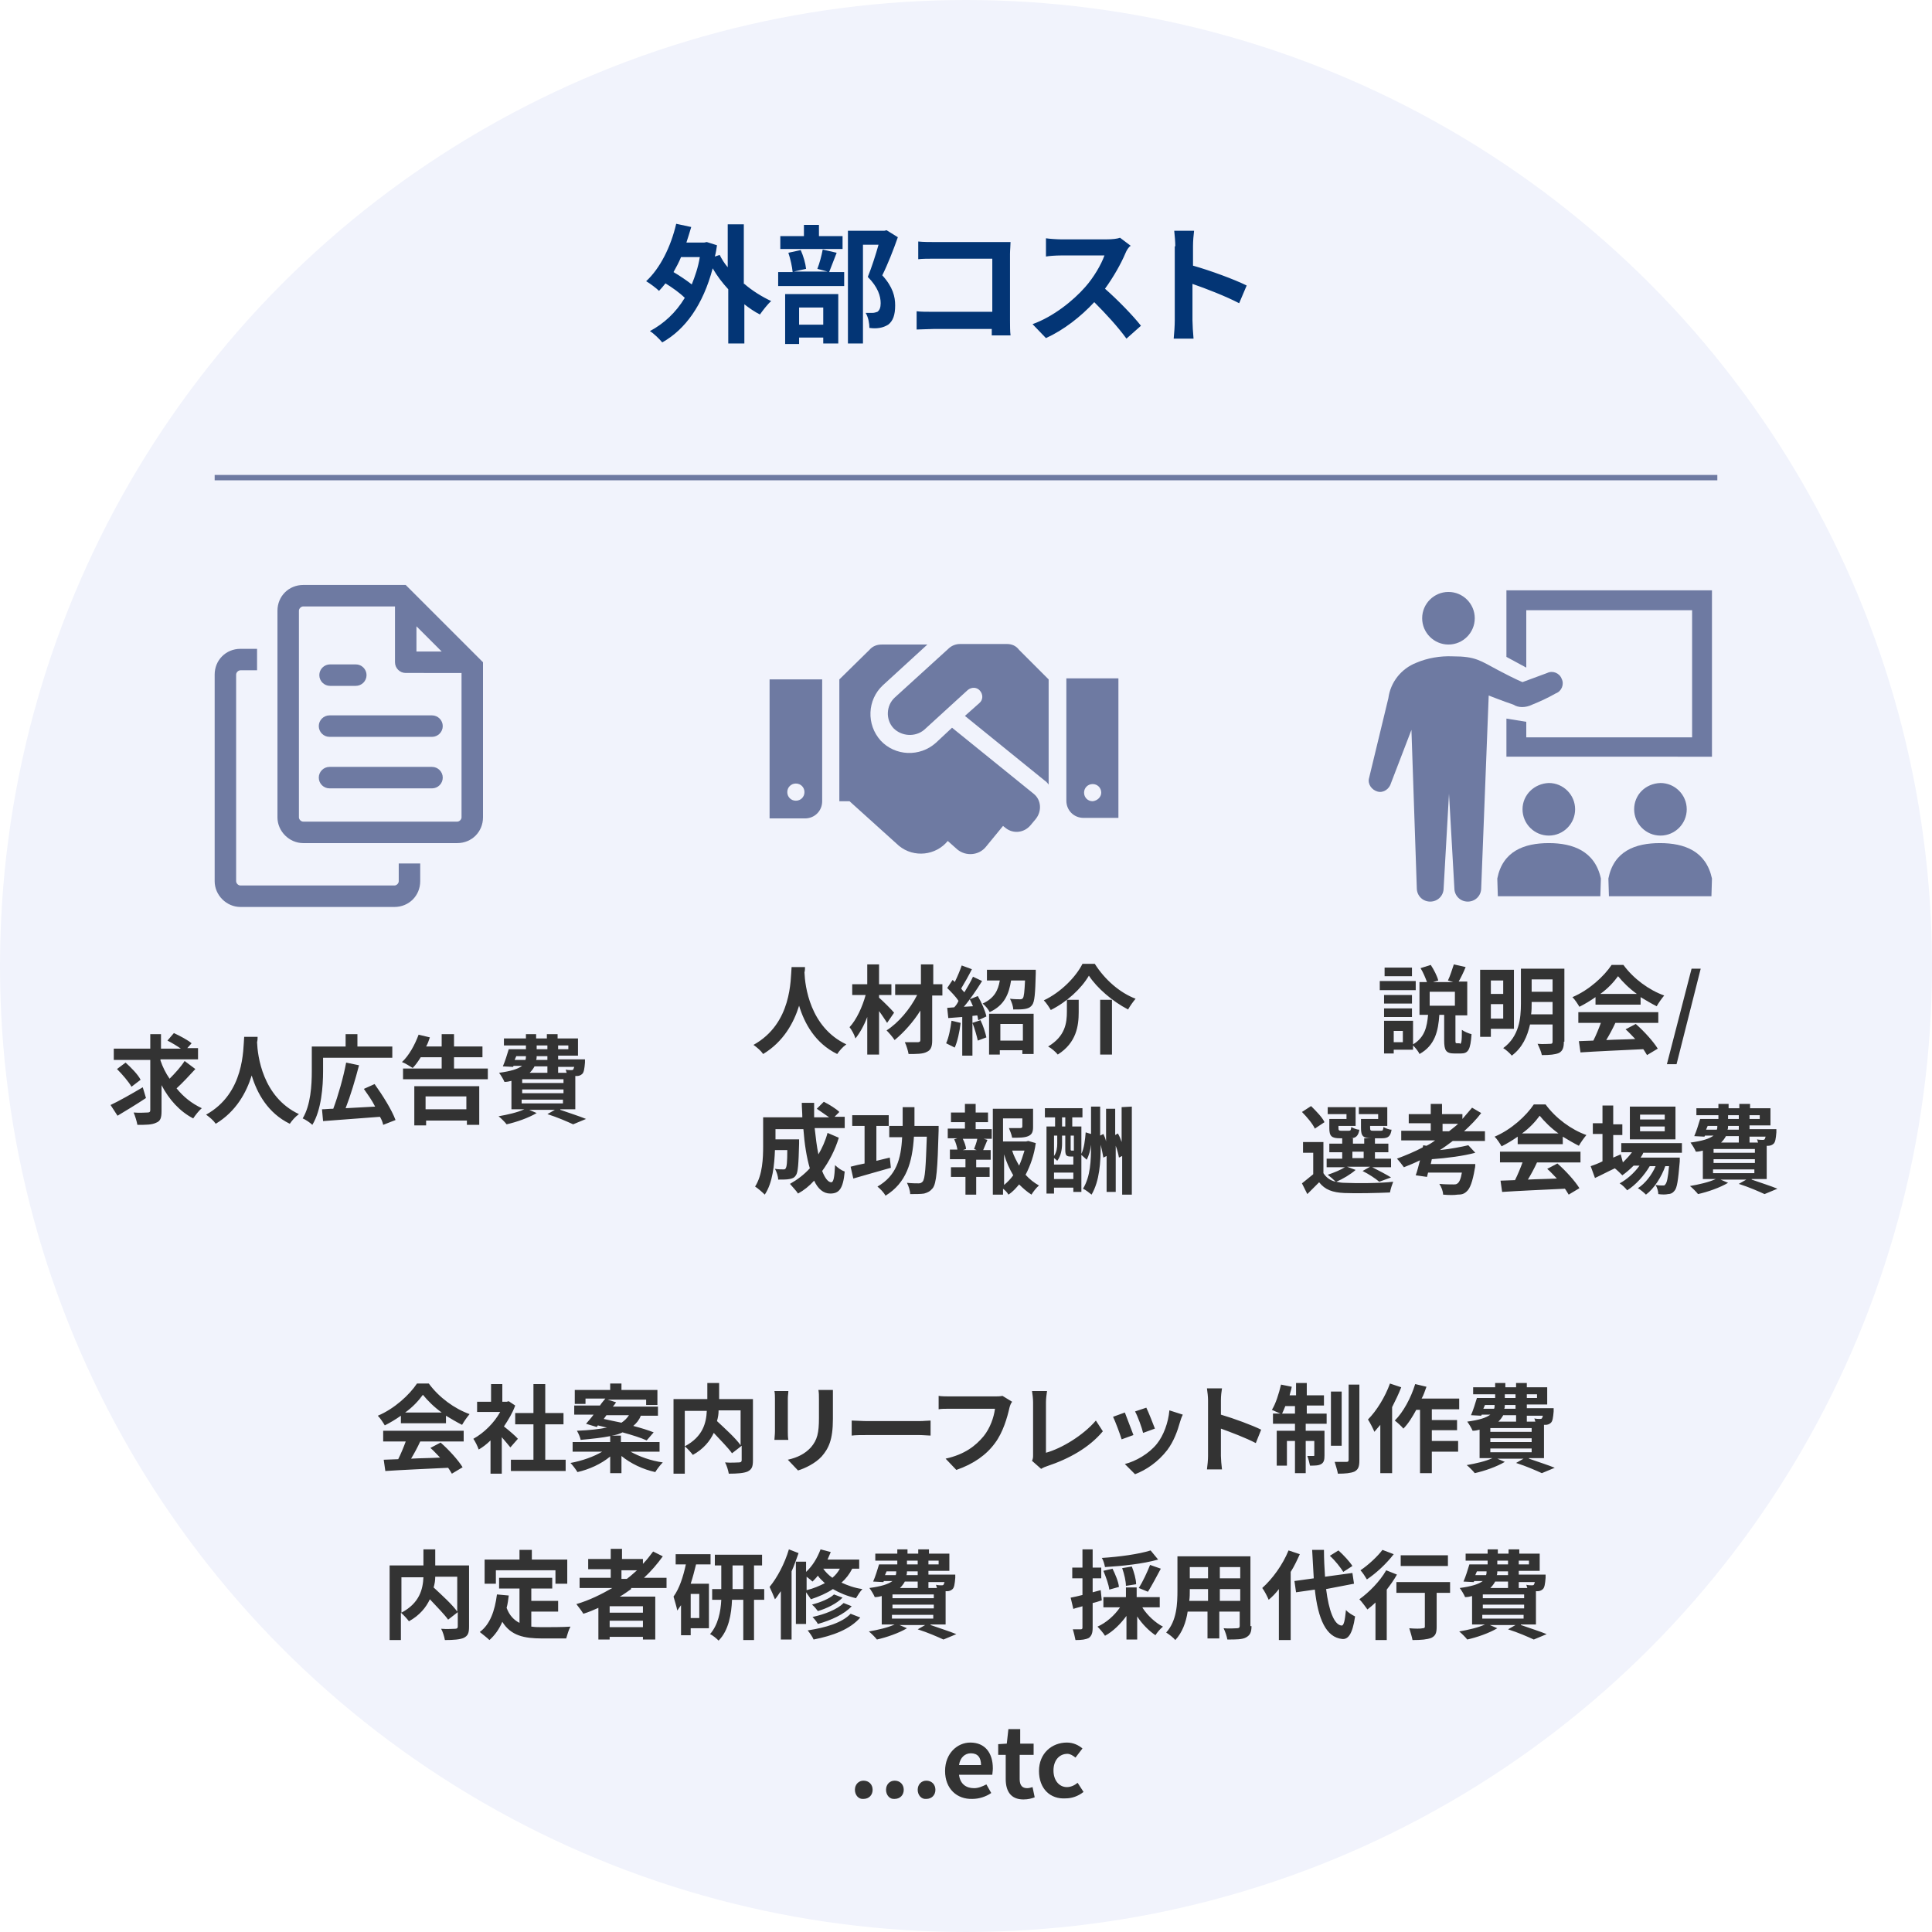 <?xml version="1.0" encoding="utf-8"?>
<!-- Generator: Adobe Illustrator 25.3.1, SVG Export Plug-In . SVG Version: 6.00 Build 0)  -->
<svg version="1.1" id="レイヤー_1" xmlns="http://www.w3.org/2000/svg" xmlns:xlink="http://www.w3.org/1999/xlink" x="0px"
	 y="0px" viewBox="0 0 360 360" style="enable-background:new 0 0 360 360;" xml:space="preserve">
<style type="text/css">
	.st0{fill:#F1F3FC;}
	.st1{fill:#033575;}
	.st2{fill:#333333;}
	.st3{fill:#6E7AA2;}
</style>
<circle id="楕円形_16" class="st0" cx="180" cy="180" r="180"/>
<path class="st1" d="M138.7,52.9c1.5,1.3,3.3,2.4,5,3.2c-0.7,0.6-1.6,1.8-2.1,2.5c-1-0.5-2-1.2-2.9-1.9V64h-3V53.9
	c-1.1-1.2-2.1-2.5-2.9-3.9c-1.8,6.8-5.1,11.4-9.4,13.8c-0.5-0.6-1.6-1.7-2.3-2.1c2.6-1.4,4.8-3.4,6.5-6.2c-0.9-0.9-2.3-1.9-3.6-2.7
	c-0.4,0.5-0.8,1-1.2,1.4c-0.5-0.5-1.7-1.4-2.4-1.8c2.6-2.4,4.6-6.4,5.6-10.7l2.8,0.6c-0.3,1-0.6,2-0.9,2.9h3.3l0.5-0.1l1.9,0.6
	c-0.1,0.7-0.2,1.4-0.4,2.1l0.9-0.3c0.4,0.8,0.9,1.6,1.5,2.3v-8h3V52.9z M126.9,47.9c-0.4,1-0.9,1.9-1.4,2.8c1.2,0.7,2.5,1.6,3.4,2.3
	c0.6-1.5,1.2-3.2,1.5-5.1H126.9z M155.9,47.1c-0.5,1.3-1,2.6-1.4,3.6h2.8v2.6h-12.3v-2.6h2.7c-0.1-1-0.4-2.4-0.8-3.6l2.3-0.5
	c0.5,1.1,0.9,2.5,1,3.5l-2.3,0.5h6.3l-1.9-0.5c0.4-1,0.8-2.5,1-3.6L155.9,47.1z M157,46.4h-11.6V44h4.4v-2.1h2.8V44h4.4V46.4z
	 M146.3,54.8h9.9V64h-2.8v-1.1h-4.5v1.2h-2.6V54.8z M148.9,57.3v3.2h4.5v-3.2H148.9z M167.3,44.2c-0.8,2.3-1.9,5.1-2.9,7.1
	c2,2.2,2.4,4,2.4,5.6c0,1.8-0.4,2.9-1.3,3.6c-0.5,0.3-1,0.5-1.6,0.6c-0.6,0.1-1.2,0.1-1.9,0c0-0.8-0.2-2-0.7-2.8c0.5,0,1,0,1.3,0
	c0.3,0,0.6-0.1,0.9-0.2c0.4-0.3,0.6-0.8,0.6-1.6c0-1.3-0.5-3-2.4-4.9c0.7-1.7,1.5-4.2,2-6h-2.9v18.4H158V43h6.8l0.4-0.1L167.3,44.2z
	 M174.1,45.1h12.1c0.7,0,1.7,0,2.1,0c0,0.6-0.1,1.5-0.1,2.2v12.4c0,0.8,0,2.1,0.1,2.8h-3.5c0-0.4,0-0.8,0-1.2h-10.9
	c-0.9,0-2.3,0.1-3.1,0.1V58c0.8,0.1,1.9,0.1,3,0.1h11.1v-9.9h-10.8c-1,0-2.3,0-3,0.1V45C172,45.1,173.3,45.1,174.1,45.1z
	 M209.7,47.2c-0.8,1.9-2.2,4.4-3.8,6.6c2.4,2.1,5.3,5.1,6.7,6.9l-2.7,2.4c-1.6-2.2-3.8-4.6-6-6.8c-2.5,2.7-5.7,5.2-9,6.7l-2.5-2.6
	c3.9-1.4,7.6-4.4,9.8-6.9c1.6-1.8,3-4.2,3.6-5.9h-8.1c-1,0-2.3,0.1-2.8,0.2v-3.4c0.6,0.1,2.1,0.2,2.8,0.2h8.5c1,0,2-0.1,2.5-0.3
	l2,1.5C210.3,46,209.9,46.7,209.7,47.2z M219,45.9c0-0.8-0.1-2-0.2-2.9h3.7c-0.1,0.8-0.2,1.9-0.2,2.9v3.6c3.2,0.9,7.8,2.6,10,3.7
	l-1.4,3.3c-2.5-1.3-6.1-2.7-8.7-3.6v6.8c0,0.7,0.1,2.4,0.2,3.4h-3.7c0.1-1,0.2-2.4,0.2-3.4V45.9z"/>
<path class="st2" d="M27.2,204.6c-1.8,1.2-3.8,2.4-5.3,3.3l-1.3-2c1.5-0.7,3.8-2,6-3.3L27.2,204.6z M36.4,199.2
	c-1.1,1.2-2.4,2.6-3.5,3.6c1.3,1.6,2.8,2.8,4.7,3.7c-0.5,0.4-1.2,1.3-1.6,1.9c-2.5-1.3-4.5-3.5-5.9-6.2v4.8c0,1.3-0.2,1.9-1,2.2
	c-0.8,0.4-1.9,0.4-3.5,0.4c-0.1-0.6-0.4-1.6-0.7-2.3c1.1,0.1,2.2,0,2.6,0c0.3,0,0.5-0.1,0.5-0.4v-9.4h-6.8v-2.1h6.8v-2.7H30v2.7h3.7
	c-0.7-0.5-1.7-1.1-2.5-1.5l1.2-1.4c1.1,0.5,2.6,1.3,3.3,1.9l-0.8,0.9h2v2.1h-7v0.2c0.4,1.2,1,2.4,1.7,3.4c1-1,2.1-2.2,2.8-3.3
	L36.4,199.2z M24.5,202.5c-0.5-0.9-1.7-2.3-2.7-3.3l1.6-1.2c1,0.9,2.3,2.2,2.8,3.2L24.5,202.5z M48,193.2c0,0.3,0,0.6-0.1,1
	c0.1,2.5,1,10.2,7.8,13.4c-0.7,0.5-1.3,1.2-1.7,1.8c-4.1-2-6.1-5.7-7.1-9c-1,3.2-2.9,6.7-6.7,9c-0.4-0.6-1.1-1.2-1.8-1.7
	c7.2-4,6.9-12.2,7.1-14.5H48z M60.2,199.6c0,2.8-0.3,7.2-2,10c-0.4-0.4-1.3-1-1.8-1.2c1.5-2.5,1.7-6.2,1.7-8.8V195h6.3v-2.3h2.2v2.3
	h6.5v2.1H60.2V199.6z M71.4,209.6c-0.1-0.5-0.3-1-0.6-1.5c-3.8,0.3-7.8,0.6-10.6,0.8l-0.2-2.2c0.6,0,1.3-0.1,2.1-0.1
	c0.9-2.4,1.9-5.9,2.4-8.6l2.4,0.5c-0.7,2.7-1.6,5.7-2.5,8c1.7-0.1,3.6-0.2,5.5-0.3c-0.6-1.2-1.4-2.3-2.1-3.3l2-0.9
	c1.5,2.1,3.2,4.8,3.9,6.7L71.4,209.6z M90.9,199.1v2H75.1v-2h7.2V197h-3.9c-0.5,0.8-1,1.5-1.5,2c-0.5-0.3-1.4-0.9-2-1.1
	c1.3-1.2,2.4-3.2,3.1-5.1l2.1,0.5c-0.2,0.6-0.4,1.2-0.7,1.7h2.9v-2.3h2.3v2.3h5.3v2h-5.3v2.1H90.9z M77.2,202.4h12.1v7.2h-2.3v-0.8
	h-7.6v0.9h-2.2V202.4z M79.3,204.3v2.4h7.6v-2.4H79.3z M104.4,206.8c1.7,0.6,3.6,1.2,4.8,1.7l-2.4,1c-1.1-0.5-2.9-1.3-4.8-1.9
	l1.4-0.8h-4.8l1.4,0.6c-1.5,0.9-3.8,1.7-5.6,2.1c-0.3-0.4-1.1-1.2-1.5-1.5c1.7-0.3,3.5-0.7,4.8-1.3h-2.4v-5.3
	c-0.4,0.1-0.8,0.2-1.3,0.2c-0.2-0.5-0.7-1.3-1-1.7c2.2-0.3,3.5-0.7,4.3-1.3h-1.6l-0.1,0.2l-1.9-0.1c0.4-0.9,0.8-2.2,1.1-3.2H98v-0.7
	h-4.1v-1.3H98v-0.8h1.9v0.8h2v-0.8h2v0.8h3.8v3.2H104v0.7h5c0,0,0,0.4,0,0.6c-0.1,1.2-0.2,1.8-0.5,2.1c-0.3,0.3-0.7,0.4-1,0.4
	c-0.1,0-0.2,0-0.3,0v6.2H104.4z M95.9,197.5h2c0.1-0.2,0.1-0.5,0.1-0.7h-1.8L95.9,197.5z M105,201.1h-7.7v0.7h7.7V201.1z M105,203
	h-7.7v0.7h7.7V203z M97.2,205.6h7.7v-0.7h-7.7V205.6z M99.6,198.7c-0.2,0.4-0.5,0.8-0.9,1.2h3.3v-1.2H99.6z M102,196.8h-2
	c0,0.2,0,0.5-0.1,0.7h2.1V196.8z M100,195.5h2v-0.7h-2V195.5z M104,194.8v0.7h1.9v-0.7H104z M104,198.7v1.2h1.6
	c-0.1-0.2-0.1-0.4-0.2-0.6c0.4,0.1,0.8,0.1,1,0.1c0.2,0,0.3,0,0.4-0.1c0.1-0.1,0.1-0.3,0.2-0.5H104z"/>
<path class="st2" d="M150,180.2c0,0.3,0,0.6-0.1,1c0.1,2.5,1,10.2,7.8,13.4c-0.7,0.5-1.3,1.2-1.7,1.8c-4.1-2-6.1-5.7-7.1-9
	c-1,3.2-2.9,6.7-6.7,9c-0.4-0.6-1.1-1.2-1.8-1.7c7.2-4,6.9-12.2,7.1-14.5H150z M165.3,190.6c-0.4-0.6-0.9-1.4-1.5-2.2v8.1h-2.2v-7
	c-0.6,1.6-1.4,3-2.2,4c-0.2-0.7-0.7-1.6-1.1-2.1c1.3-1.4,2.4-3.8,3-6h-2.5v-2h2.8v-3.7h2.2v3.7h2.3v2h-2.3v0.5
	c0.7,0.6,2.4,2.3,2.8,2.8L165.3,190.6z M175.4,185.5h-1.7v8.4c0,1.2-0.3,1.8-1,2.1c-0.7,0.4-1.9,0.4-3.4,0.4
	c-0.1-0.6-0.4-1.6-0.7-2.2c1,0,2.1,0,2.4,0c0.3,0,0.5-0.1,0.5-0.4v-5.5c-1.3,2.1-3.1,4.1-4.8,5.5c-0.4-0.6-1-1.3-1.5-1.8
	c2.2-1.4,4.4-4,5.7-6.6h-4.1v-2h4.8v-3.7h2.3v3.7h1.7V185.5z M179,190.6c-0.2,1.7-0.6,3.5-1.1,4.6c-0.4-0.2-1.2-0.6-1.6-0.8
	c0.5-1.1,0.8-2.7,1-4.2L179,190.6z M182.2,185.6c0.7,1.2,1.4,2.8,1.6,3.8l-1.5,0.7c-0.1-0.3-0.1-0.6-0.2-0.9l-0.9,0.1v7.4h-1.9v-7.2
	l-2.6,0.2l-0.2-1.9l1.3-0.1c0.3-0.3,0.6-0.7,0.8-1.2c-0.5-0.8-1.4-1.7-2.1-2.4l1-1.5c0.1,0.1,0.3,0.2,0.4,0.4c0.5-1,1-2.2,1.3-3.1
	l1.9,0.7c-0.6,1.2-1.4,2.6-2,3.6c0.2,0.3,0.4,0.5,0.6,0.7c0.6-1,1.2-2,1.6-2.9l1.7,0.8c-1,1.6-2.2,3.4-3.4,4.8l1.7-0.1
	c-0.2-0.5-0.4-0.9-0.6-1.3L182.2,185.6z M182.7,190.1c0.5,1,0.9,2.3,1.1,3.2l-1.6,0.6c-0.2-0.9-0.6-2.3-1-3.3L182.7,190.1z
	 M193,180.6c0,0,0,0.5,0,0.8c-0.1,3.7-0.2,5.3-0.7,5.9c-0.4,0.5-0.8,0.6-1.3,0.7c-0.5,0.1-1.3,0.1-2.2,0.1c0-0.6-0.3-1.4-0.6-2
	c0.8,0.1,1.5,0.1,1.8,0.1c0.3,0,0.4,0,0.6-0.2c0.2-0.3,0.3-1.2,0.4-3.3h-2.6c-0.4,2.5-1.2,4.6-4,5.9c-0.2-0.5-0.8-1.2-1.3-1.6
	c2.2-1,2.9-2.5,3.2-4.3h-2.4v-2H193z M184.4,188.9h8.2v7.5h-2.1v-0.7h-4.2v0.8h-2V188.9z M186.4,190.8v3.1h4.2v-3.1H186.4z
	 M195.8,188.2c-0.3-0.5-0.8-1.3-1.3-1.8c3.2-1.5,6-4.4,7.2-6.8h2.3c1.9,3,4.7,5.4,7.6,6.5c-0.5,0.6-1,1.3-1.4,2
	c-2.9-1.5-5.8-4-7.3-6.3C201.5,184.2,198.8,186.7,195.8,188.2z M201,186.4v2.2c0,2.5-0.4,5.7-3.9,7.9c-0.4-0.5-1.2-1.2-1.8-1.5
	c3.2-1.9,3.5-4.4,3.5-6.5v-2.2H201z M207.2,186.3v10.2h-2.2v-10.2H207.2z M156.3,212c-0.7,2.3-1.8,4.4-3.1,6.2
	c0.5,1.3,1.1,2.1,1.7,2.1c0.4,0,0.6-0.9,0.7-3.2c0.5,0.5,1.2,1,1.8,1.2c-0.3,3.3-1.1,4.1-2.7,4.1c-1.3,0-2.3-0.9-3-2.4
	c-0.9,1-1.9,1.8-3,2.4c-0.3-0.5-1.1-1.3-1.5-1.8c1.4-0.8,2.6-1.7,3.7-2.9c-0.6-2-1-4.6-1.2-7.3h-5.2v1.9h4.4c0,0,0,0.6,0,0.8
	c-0.1,3.8-0.2,5.4-0.6,5.9c-0.3,0.5-0.7,0.6-1.2,0.7c-0.5,0.1-1.2,0.1-2.1,0.1c0-0.6-0.3-1.5-0.6-2c0.6,0.1,1.3,0.1,1.5,0.1
	c0.3,0,0.4,0,0.5-0.2c0.2-0.3,0.3-1.1,0.3-3.4h-2.3c-0.1,2.6-0.4,6.1-1.9,8.3c-0.4-0.4-1.3-1.2-1.8-1.5c1.4-2.2,1.5-5.3,1.5-7.6
	v-5.3h7.3c0-0.9-0.1-1.8-0.1-2.7h2.3c0,0.9,0,1.8,0,2.7h2.8c-0.7-0.5-1.6-1.1-2.3-1.6l1.3-1.3c1,0.5,2.3,1.3,2.9,1.9l-0.9,0.9h1.9
	v2.1h-5.6c0.2,1.8,0.4,3.5,0.7,4.9c0.7-1.2,1.3-2.5,1.7-4L156.3,212z M166,217.6c-2.4,0.7-5,1.4-7,2l-0.5-2.2
	c0.7-0.2,1.6-0.4,2.6-0.6v-7h-2.3v-2h6.8v2h-2.3v6.5c0.8-0.2,1.7-0.4,2.5-0.6L166,217.6z M174.9,209.6c0,0,0,0.7,0,1
	c-0.2,7.3-0.4,9.9-1.1,10.8c-0.5,0.6-0.9,0.8-1.6,1c-0.6,0.1-1.6,0.1-2.6,0.1c0-0.6-0.3-1.5-0.6-2.1c0.9,0.1,1.8,0.1,2.2,0.1
	c0.3,0,0.5-0.1,0.7-0.3c0.5-0.5,0.6-2.8,0.8-8.4h-2.4c-0.3,4.8-1.4,8.6-5.3,11c-0.3-0.6-1-1.3-1.5-1.7c3.5-2,4.4-5.1,4.6-9.2h-2.4
	v-2.1h2.5c0-1.1,0-2.3,0-3.5h2.2c0,1.2,0,2.4,0,3.5H174.9z M181.8,210.4h3v1.8h-1.5l0.7,0.2c-0.3,0.7-0.6,1.4-0.8,1.9h1.4v1.8h-2.7
	v1.4h2.5v1.8h-2.5v3.3h-2v-3.3h-2.7v-1.8h2.7V216H177v-1.8h1.4c-0.1-0.6-0.3-1.3-0.6-1.9l0.6-0.2h-1.8v-1.8h3.2v-1.2h-2.6v-1.8h2.6
	v-1.6h2v1.6h2.3v1.8h-2.3V210.4z M181.5,214.1c0.2-0.5,0.5-1.3,0.6-1.9h-2.7c0.3,0.6,0.6,1.4,0.6,1.9l-0.6,0.2h2.6L181.5,214.1z
	 M193,213c-0.3,2.2-1,4.2-1.9,5.9c0.7,0.8,1.6,1.5,2.5,2c-0.5,0.4-1.1,1.2-1.4,1.7c-0.8-0.5-1.6-1.2-2.3-1.9c-0.6,0.7-1.2,1.4-2,1.9
	c-0.2-0.4-0.6-0.8-1-1.1v1.1h-1.9v-16h7.5v3.4c0,0.9-0.2,1.4-0.9,1.7c-0.7,0.3-1.7,0.3-3,0.3c-0.1-0.6-0.4-1.3-0.6-1.8
	c0.9,0,1.9,0,2.1,0c0.3,0,0.4-0.1,0.4-0.3v-1.5h-3.6v4.3h4.3l0.4-0.1L193,213z M187.1,220.8c0.6-0.5,1.2-1.1,1.7-1.8
	c-0.7-1.2-1.3-2.5-1.7-3.9V220.8z M188.6,214.4c0.3,1,0.8,1.9,1.3,2.8c0.4-0.9,0.7-1.8,1-2.8H188.6z M210.9,206.2v16.4h-1.8v-7.2
	l-0.6,0.3c-0.1-0.6-0.3-1.4-0.6-2.2v8.6h-1.7v-6.7l-0.6,0.3c-0.1-0.6-0.3-1.5-0.5-2.4c0,3.3-0.2,6.7-1.7,9.3
	c-0.4-0.3-1.1-0.9-1.6-1.1c1.4-2.3,1.5-5.2,1.5-8.2v0c-0.1,1-0.4,2-0.8,2.8l-1-0.9v6.9H200v-0.8h-3.6v1.1H195v-12.5h1.6v-1.7h-1.9
	v-1.7h7v1.7h-1.9v1.7h1.7v5.1c0.5-1,0.7-2.6,0.8-4l1,0.3v-5.1h1.7v5.4l0.6-0.3c0.2,0.4,0.4,0.9,0.5,1.4v-6.1h1.7v4.9l0.5-0.3
	c0.3,0.5,0.5,1,0.7,1.6v-6.5L210.9,206.2z M197.9,213.1c0,1-0.2,2.3-0.9,3.2c-0.1-0.1-0.4-0.4-0.6-0.5v1.2h3.6v-1.5h-0.5
	c-0.8,0-1-0.2-1-1.3v-2.6h-0.6V213.1z M196.4,211.6v3.8c0.5-0.7,0.6-1.6,0.6-2.3v-1.5H196.4z M200,219.7v-1.2h-3.6v1.2H200z
	 M197.9,209.9h0.6v-1.7h-0.6V209.9z M200,211.6h-0.5v2.5c0,0.2,0,0.3,0.2,0.3h0.3h0.1V211.6z"/>
<path class="st2" d="M205.3,298.2c-0.6,0.2-1.2,0.4-1.7,0.5v4.6c0,1-0.2,1.5-0.7,1.9c-0.6,0.3-1.3,0.4-2.5,0.4
	c-0.1-0.5-0.3-1.4-0.5-2c0.6,0,1.3,0,1.5,0c0.2,0,0.3-0.1,0.3-0.3v-4c-0.6,0.2-1.2,0.3-1.7,0.5l-0.5-2.1c0.6-0.1,1.4-0.3,2.2-0.5
	v-3.1h-1.9v-2h1.9v-3.4h1.9v3.4h1.6v2h-1.6v2.6l1.5-0.4L205.3,298.2z M212.9,299.6c0.9,1.4,2.4,2.8,3.8,3.5
	c-0.5,0.4-1.1,1.1-1.4,1.6c-1.2-0.8-2.5-2.1-3.4-3.5v4.3h-2v-4.4c-1.1,1.5-2.5,2.9-4,3.7c-0.3-0.5-1-1.3-1.4-1.7
	c1.6-0.7,3.2-2.1,4.2-3.6h-3.1v-1.9h4.2v-1.8h2v1.8h4.3v1.9H212.9z M215.8,290.6c-2.8,0.8-6.6,1.2-9.9,1.4c-0.1-0.5-0.3-1.3-0.6-1.7
	c3.2-0.2,6.9-0.7,9.1-1.4L215.8,290.6z M206.7,296.2c-0.1-0.9-0.6-2.3-1.1-3.5l1.7-0.4c0.5,1,1.1,2.4,1.2,3.4L206.7,296.2z
	 M209.8,295.5c0-0.8-0.3-2.2-0.7-3.3l1.8-0.3c0.4,1,0.8,2.4,0.8,3.3L209.8,295.5z M212.2,295.9c0.7-1.1,1.6-3,2.1-4.3l2,0.7
	c-0.8,1.5-1.7,3.2-2.4,4.3L212.2,295.9z M233.2,303c0,1.2-0.3,1.7-1,2.1c-0.7,0.4-1.8,0.4-3.5,0.4c-0.1-0.6-0.4-1.5-0.7-2.1
	c1,0.1,2.2,0,2.5,0c0.3,0,0.5-0.1,0.5-0.4v-2.7h-3.8v5h-2.2v-5h-3.7c-0.3,2-1,3.9-2.3,5.3c-0.3-0.4-1.2-1.1-1.7-1.4
	c2-2.2,2.1-5.4,2.1-7.9V290h13.6V303z M225.1,298.3v-2.2h-3.4v0.3c0,0.6,0,1.2-0.1,1.9H225.1z M221.7,292v2.1h3.4V292H221.7z
	 M231.1,292h-3.8v2.1h3.8V292z M231.1,298.3v-2.2h-3.8v2.2H231.1z M242.2,289.6c-0.5,1.1-1,2.2-1.7,3.3v12.7h-2.2v-9.5
	c-0.6,0.8-1.2,1.4-1.9,2c-0.2-0.5-0.8-1.7-1.2-2.2c1.9-1.7,3.8-4.3,4.9-7L242.2,289.6z M247.1,296.1c0.5,4,1.5,6.7,2.9,6.8
	c0.4,0,0.6-0.9,0.8-2.9c0.4,0.5,1.3,1,1.7,1.2c-0.5,3.5-1.4,4.3-2.4,4.2c-3-0.3-4.5-3.7-5.1-9.2l-3.5,0.5l-0.3-2.1l3.6-0.5
	c-0.1-1.6-0.2-3.4-0.3-5.3h2.2c0,1.8,0.1,3.5,0.2,5l5.1-0.7l0.3,2L247.1,296.1z M250.3,292.9c-0.5-0.8-1.5-2.1-2.5-3l1.6-1
	c1,0.9,2.1,2.1,2.6,2.9L250.3,292.9z M260.3,293.4c-0.5,0.9-1.2,1.9-1.9,2.8v9.4h-2.1v-7c-0.5,0.5-1,0.9-1.5,1.3
	c-0.3-0.4-1-1.4-1.5-1.9c1.8-1.3,3.8-3.3,5-5.4L260.3,293.4z M259.7,289.6c-1.3,1.7-3.2,3.5-5,4.7c-0.3-0.5-0.8-1.3-1.2-1.7
	c1.5-1,3.2-2.6,4.1-3.8L259.7,289.6z M270.2,296.8h-2.5v6.3c0,1.2-0.2,1.7-1,2.1c-0.8,0.3-1.9,0.4-3.5,0.4c-0.1-0.6-0.4-1.5-0.6-2.2
	c1,0.1,2.2,0.1,2.5,0c0.3,0,0.4-0.1,0.4-0.3v-6.3h-5.3v-2h10V296.8z M269.8,291.8H261v-2h8.8V291.8z M283.4,302.8
	c1.7,0.6,3.6,1.2,4.8,1.7l-2.4,1c-1.1-0.5-2.9-1.3-4.8-1.9l1.4-0.8h-4.8l1.4,0.6c-1.5,0.9-3.8,1.7-5.6,2.1c-0.3-0.4-1.1-1.2-1.5-1.5
	c1.7-0.3,3.5-0.7,4.8-1.3h-2.4v-5.3c-0.4,0.1-0.8,0.2-1.3,0.2c-0.2-0.5-0.7-1.3-1-1.7c2.2-0.3,3.5-0.7,4.3-1.3h-1.6l-0.1,0.2
	l-1.9-0.1c0.4-0.9,0.8-2.2,1.1-3.2h3.4v-0.7h-4.1v-1.3h4.1v-0.8h1.9v0.8h2v-0.8h2v0.8h3.8v3.2H283v0.7h5c0,0,0,0.4,0,0.6
	c-0.1,1.2-0.2,1.8-0.5,2.1c-0.3,0.3-0.7,0.4-1,0.4c-0.1,0-0.2,0-0.3,0v6.2H283.4z M274.9,293.5h2c0.1-0.2,0.1-0.5,0.1-0.7h-1.8
	L274.9,293.5z M284,297.1h-7.7v0.7h7.7V297.1z M284,299h-7.7v0.7h7.7V299z M276.2,301.6h7.7v-0.7h-7.7V301.6z M278.6,294.7
	c-0.2,0.4-0.5,0.8-0.9,1.2h3.3v-1.2H278.6z M281,292.8h-2c0,0.2,0,0.5-0.1,0.7h2.1V292.8z M279,291.5h2v-0.7h-2V291.5z M283,290.8
	v0.7h1.9v-0.7H283z M283,294.7v1.2h1.6c-0.1-0.2-0.1-0.4-0.2-0.6c0.4,0.1,0.8,0.1,1,0.1c0.2,0,0.3,0,0.4-0.1
	c0.1-0.1,0.1-0.3,0.2-0.5H283z"/>
<path class="st2" d="M159.3,333.5c0-1,0.7-1.7,1.6-1.7c1,0,1.7,0.7,1.7,1.7c0,1-0.7,1.7-1.7,1.7C160,335.3,159.3,334.5,159.3,333.5z
	 M165.1,333.5c0-1,0.7-1.7,1.6-1.7c1,0,1.7,0.7,1.7,1.7c0,1-0.7,1.7-1.7,1.7C165.8,335.3,165.1,334.5,165.1,333.5z M171,333.5
	c0-1,0.7-1.7,1.6-1.7c1,0,1.7,0.7,1.7,1.7c0,1-0.7,1.7-1.7,1.7C171.7,335.3,171,334.5,171,333.5z M176.1,330c0-3.3,2.3-5.3,4.7-5.3
	c2.8,0,4.2,2,4.2,4.8c0,0.5-0.1,1-0.1,1.2h-6.2c0.2,1.7,1.3,2.5,2.8,2.5c0.8,0,1.5-0.3,2.3-0.7l0.9,1.6c-1,0.7-2.3,1.1-3.5,1.1
	C178.3,335.3,176.1,333.3,176.1,330z M182.8,328.9c0-1.4-0.6-2.2-1.9-2.2c-1.1,0-2,0.8-2.2,2.2H182.8z M187.4,331.5V327H186v-2
	l1.6-0.1l0.3-2.7h2.2v2.7h2.5v2.1H190v4.5c0,1.2,0.5,1.7,1.4,1.7c0.3,0,0.7-0.1,1-0.2l0.4,1.9c-0.5,0.2-1.2,0.4-2.1,0.4
	C188.3,335.3,187.4,333.7,187.4,331.5z M193.6,330c0-3.3,2.4-5.3,5.2-5.3c1.2,0,2.2,0.5,2.9,1.1l-1.3,1.7c-0.5-0.4-1-0.7-1.5-0.7
	c-1.5,0-2.6,1.2-2.6,3.1c0,1.9,1.1,3.1,2.5,3.1c0.7,0,1.4-0.3,2-0.8l1.1,1.7c-1,0.8-2.2,1.2-3.3,1.2
	C195.7,335.3,193.6,333.3,193.6,330z"/>
<path class="st2" d="M74.7,263.8c-1,0.7-2,1.3-3,1.8c-0.3-0.5-0.8-1.3-1.3-1.8c3.1-1.3,5.9-3.9,7.3-6h2.2c1.9,2.6,4.8,4.7,7.6,5.7
	c-0.5,0.6-1,1.3-1.4,2c-1-0.5-2-1.1-3-1.7v1.4h-8.4V263.8z M71.5,266.6h14.9v2h-8.1c-0.5,1.1-1.1,2.2-1.7,3.2
	c1.7-0.1,3.6-0.1,5.4-0.2c-0.6-0.6-1.2-1.3-1.8-1.8l1.9-1c1.6,1.4,3.3,3.3,4.1,4.6l-2,1.2c-0.2-0.3-0.4-0.7-0.7-1.1
	c-4.2,0.2-8.7,0.4-11.7,0.6l-0.3-2.1l2.7-0.1c0.5-1,1-2.2,1.4-3.3h-4.2V266.6z M82.3,263.2c-1.4-1-2.6-2.2-3.5-3.3
	c-0.8,1.1-1.9,2.3-3.3,3.3H82.3z M95.1,269.7c-0.4-0.5-1-1.2-1.6-1.9v6.8h-2.1v-6.2c-0.7,0.7-1.5,1.3-2.2,1.7c-0.2-0.6-0.7-1.6-1-2
	c2-1.1,3.9-3,5-5h-4.3v-1.9h2.6v-3.3h2.1v3.3h0.8l0.4-0.1l1.2,0.8c-0.5,1.4-1.3,2.7-2.1,3.9c0.9,0.7,2.3,1.9,2.6,2.3L95.1,269.7z
	 M105.4,272v2.1H95.2V272h4.2v-6.6H96v-2.1h3.4v-5.4h2.2v5.4h3.4v2.1h-3.4v6.6H105.4z M117.5,270.5c1.6,0.9,3.8,1.7,6,2
	c-0.5,0.5-1.1,1.3-1.4,1.8c-2.3-0.5-4.6-1.6-6.3-3v3.2h-2.1v-3.1c-1.7,1.4-3.9,2.4-6.1,2.9c-0.3-0.5-0.9-1.3-1.3-1.7
	c2.2-0.4,4.4-1.2,5.9-2.1h-5.5v-1.8h7v-1.1c-1.5,0.3-3.3,0.5-5.5,0.7c-0.1-0.5-0.4-1.2-0.7-1.7c2.4-0.1,4.2-0.3,5.6-0.6
	c-0.6-0.1-1.2-0.3-1.7-0.4l-0.2,0.3l-2-0.6c0.4-0.5,0.9-1,1.4-1.7H107v-1.7h4.8c0.3-0.5,0.7-0.9,1-1.3h-3.7v1h-2V259h6.6v-1.2h2.1
	v1.2h6.7v2.8h-2.1v-1h-7.2l1.6,0.5c-0.2,0.3-0.4,0.6-0.6,0.8h8.4v1.7h-3.2c-0.3,0.8-0.8,1.4-1.4,1.9c1.5,0.4,2.8,0.8,3.8,1.2
	l-1.3,1.5c-1.1-0.5-2.7-1-4.5-1.5c-0.6,0.3-1.2,0.5-2,0.6h1.7v1.2h7.2v1.8H117.5z M112.5,264.4c1,0.2,2.2,0.5,3.3,0.7
	c0.6-0.4,1-0.8,1.4-1.4H113L112.5,264.4z M140.3,272.1c0,1.2-0.2,1.7-1,2.1c-0.7,0.3-1.9,0.4-3.5,0.4c-0.1-0.6-0.4-1.6-0.7-2.1
	c1.1,0.1,2.3,0,2.6,0c0.3,0,0.5-0.1,0.5-0.4v-2.7l-1.8,1.4c-0.7-1-2.1-2.4-3.4-3.8c-0.7,1.5-1.9,3-3.9,4.1c-0.3-0.4-1-1.2-1.5-1.6
	v5.1h-2.1v-13.9h6.3v-3h2.2v3h6.3V272.1z M127.6,269.5c3.4-1.8,4-4.4,4.1-6.6h-4.1V269.5z M133.9,262.8c0,0.7-0.1,1.3-0.3,2
	c1.5,1.4,3.5,3.2,4.4,4.5v-6.5H133.9z M146.8,260.6v6.1c0,0.4,0,1.2,0.1,1.6h-2.6c0-0.3,0.1-1,0.1-1.6v-6.1c0-0.3,0-1-0.1-1.4h2.6
	C146.9,259.6,146.8,260,146.8,260.6z M155.2,260.8v3.6c0,3.9-0.8,5.5-2.1,7c-1.2,1.3-3.1,2.2-4.4,2.6l-1.9-2
	c1.8-0.4,3.2-1.1,4.3-2.3c1.2-1.4,1.5-2.7,1.5-5.5v-3.4c0-0.7,0-1.3-0.1-1.8h2.7C155.2,259.5,155.2,260.1,155.2,260.8z M161.6,264.8
	h9.7c0.8,0,1.6-0.1,2.1-0.1v2.8c-0.4,0-1.4-0.1-2.1-0.1h-9.7c-1,0-2.2,0-2.9,0.1v-2.8C159.3,264.7,160.7,264.8,161.6,264.8z
	 M188.1,262.3c-0.4,1.8-1.2,4.6-2.7,6.6c-1.6,2.2-4,3.9-7.2,5l-2-2.1c3.6-0.8,5.6-2.4,7.1-4.2c1.2-1.5,1.9-3.5,2.1-5.1H177
	c-0.8,0-1.7,0-2.1,0.1v-2.5c0.5,0.1,1.6,0.1,2.2,0.1h8.3c0.4,0,0.9,0,1.4-0.1l1.8,1.1C188.4,261.4,188.2,261.9,188.1,262.3z
	 M192.5,271.1v-9.8c0-0.7-0.1-1.5-0.2-2.1h2.8c-0.1,0.7-0.2,1.4-0.2,2.1v9.4c2.9-0.8,6.9-3.2,9.3-6l1.3,2c-2.5,3-6.2,5.1-10.4,6.5
	c-0.3,0.1-0.6,0.2-1.1,0.5l-1.7-1.5C192.5,271.8,192.5,271.5,192.5,271.1z M211.2,267.4l-2.2,0.8c-0.3-1-1.2-3.4-1.6-4.2l2.2-0.8
	C210,264.2,210.8,266.4,211.2,267.4z M219.9,264.9c-0.5,1.8-1.2,3.7-2.4,5.3c-1.7,2.2-3.9,3.7-6,4.5l-1.9-1.9c2-0.5,4.5-1.9,6-3.8
	c1.2-1.5,2.1-3.9,2.3-6.2l2.5,0.8C220.1,264.2,220,264.6,219.9,264.9z M215.2,266.2L213,267c-0.2-0.9-1-3.1-1.5-4l2.1-0.7
	C214,263.1,214.9,265.4,215.2,266.2z M225.1,260.9c0-0.6-0.1-1.5-0.2-2.2h2.8c-0.1,0.6-0.2,1.4-0.2,2.2v2.7c2.4,0.7,5.9,2,7.5,2.8
	l-1,2.5c-1.9-1-4.6-2-6.5-2.7v5.1c0,0.5,0.1,1.8,0.2,2.5h-2.8c0.1-0.7,0.2-1.8,0.2-2.5V260.9z M243.3,263.4h3.9v1.9h-3.9v1.3h3.5
	v4.6c0,0.8-0.1,1.3-0.6,1.6c-0.5,0.3-1.2,0.3-2.1,0.3c-0.1-0.5-0.3-1.3-0.5-1.8c0.5,0,1,0,1.1,0c0.2,0,0.2,0,0.2-0.2v-2.6h-1.6v6h-2
	v-6h-1.5v4.6h-1.9v-6.5h3.4v-1.3h-4.1v-1.9h1.4c-0.5-0.2-1.2-0.5-1.6-0.7c0.7-1.1,1.3-3,1.7-4.7l2,0.4c-0.1,0.6-0.3,1.1-0.4,1.6h1.2
	v-2.3h2v2.3h3.2v1.9h-3.2V263.4z M241.3,263.4v-1.4h-1.8c-0.2,0.5-0.4,1-0.6,1.4H241.3z M250,269.4h-2v-10.1h2V269.4z M253.3,258.1
	v14c0,1.2-0.2,1.7-0.9,2.1c-0.7,0.3-1.7,0.4-3.1,0.4c-0.1-0.6-0.4-1.5-0.6-2.2c0.9,0,1.9,0,2.2,0c0.3,0,0.4-0.1,0.4-0.4v-14H253.3z
	 M261.1,258.5c-0.5,1.3-1.1,2.5-1.7,3.7v12.3h-2.2v-9c-0.4,0.5-0.8,0.9-1.1,1.3c-0.2-0.5-0.8-1.7-1.2-2.3c1.6-1.6,3.2-4.2,4.1-6.7
	L261.1,258.5z M266.8,262.7v1.9h4.7v1.9h-4.7v2h4.9v2h-4.9v4h-2.2v-11.8h-0.7c-0.7,1.3-1.5,2.6-2.4,3.5c-0.3-0.4-1.2-1.2-1.6-1.5
	c1.6-1.6,3-4.2,3.8-6.8l2.1,0.5c-0.3,0.8-0.5,1.5-0.9,2.2h7v2H266.8z M284.9,271.8c1.7,0.6,3.6,1.2,4.8,1.7l-2.4,1
	c-1.1-0.5-2.9-1.3-4.8-1.9l1.4-0.8H279l1.4,0.6c-1.5,0.9-3.8,1.7-5.6,2.1c-0.3-0.4-1.1-1.2-1.5-1.5c1.7-0.3,3.5-0.7,4.8-1.3h-2.4
	v-5.3c-0.4,0.1-0.8,0.2-1.3,0.2c-0.2-0.5-0.7-1.3-1-1.7c2.2-0.3,3.5-0.7,4.3-1.3h-1.6l-0.1,0.2l-1.9-0.1c0.4-0.9,0.8-2.2,1.1-3.2
	h3.4v-0.7h-4.1v-1.3h4.1v-0.8h1.9v0.8h2v-0.8h2v0.8h3.8v3.2h-3.8v0.7h5c0,0,0,0.4,0,0.6c-0.1,1.2-0.2,1.8-0.5,2.1
	c-0.3,0.3-0.7,0.4-1,0.4c-0.1,0-0.2,0-0.3,0v6.2H284.9z M276.4,262.5h2c0.1-0.2,0.1-0.5,0.1-0.7h-1.8L276.4,262.5z M285.4,266.1
	h-7.7v0.7h7.7V266.1z M285.4,268h-7.7v0.7h7.7V268z M277.7,270.6h7.7v-0.7h-7.7V270.6z M280.1,263.7c-0.2,0.4-0.5,0.8-0.9,1.2h3.3
	v-1.2H280.1z M282.4,261.8h-2c0,0.2,0,0.5-0.1,0.7h2.1V261.8z M280.4,260.5h2v-0.7h-2V260.5z M284.5,259.8v0.7h1.9v-0.7H284.5z
	 M284.5,263.7v1.2h1.6c-0.1-0.2-0.1-0.4-0.2-0.6c0.4,0.1,0.8,0.1,1,0.1c0.2,0,0.3,0,0.4-0.1c0.1-0.1,0.1-0.3,0.2-0.5H284.5z"/>
<path class="st2" d="M263.8,184.5h-6.7v-1.7h6.7V184.5z M272,194.5c0.3,0,0.4-0.3,0.4-2.6c0.4,0.3,1.3,0.7,1.8,0.8
	c-0.2,2.9-0.6,3.6-2,3.6h-1.2c-1.6,0-1.9-0.6-1.9-2.5v-4.7h-0.9c-0.2,3-0.8,5.7-3.7,7.3c-0.2-0.5-0.8-1.2-1.2-1.6v0.8h-3.6v0.7h-1.8
	v-6.1h5.4v4.4c2.2-1.3,2.6-3.3,2.8-5.5h-1.6V183h1.4c-0.3-0.8-0.7-1.8-1.2-2.6l1.9-0.6c0.6,0.9,1.2,2.1,1.4,2.9L267,183h3.8l-1-0.3
	c0.4-0.8,0.8-2.1,1.1-3l2.2,0.5c-0.4,1-0.9,2-1.3,2.7h1.6v6.3h-2.2v4.6c0,0.5,0,0.6,0.3,0.6H272z M263.1,187h-5.2v-1.6h5.2V187z
	 M257.9,187.9h5.2v1.6h-5.2V187.9z M263.1,181.9h-5.1v-1.6h5.1V181.9z M261.4,192.1h-1.7v2.1h1.7V192.1z M271.1,184.8h-4.7v2.6h4.7
	V184.8z M277.8,191.7v1.5h-2v-12.5h6.3v11H277.8z M277.8,182.7v2.5h2.3v-2.5H277.8z M280.1,189.8v-2.7h-2.3v2.7H280.1z M291.4,194.1
	c0,1.1-0.2,1.7-0.9,2.1c-0.7,0.3-1.7,0.4-3.2,0.4c-0.1-0.6-0.5-1.5-0.8-2.1c1,0.1,2.1,0,2.4,0c0.3,0,0.4-0.1,0.4-0.4v-3.2h-4.2
	c-0.5,2.2-1.4,4.3-3.4,5.8c-0.3-0.4-1.2-1.2-1.6-1.4c3-2.2,3.3-5.6,3.3-8.3v-6.5h8.1V194.1z M289.3,189v-2.3h-3.9v0.3
	c0,0.6,0,1.3-0.1,2H289.3z M285.4,182.5v2.3h3.9v-2.3H285.4z M297.3,185.8c-1,0.7-2,1.3-3,1.8c-0.3-0.5-0.8-1.3-1.3-1.8
	c3.1-1.3,5.9-3.9,7.3-6h2.2c1.9,2.6,4.8,4.7,7.6,5.7c-0.5,0.6-1,1.3-1.4,2c-1-0.5-2-1.1-3-1.7v1.4h-8.4V185.8z M294.1,188.6H309v2
	H301c-0.5,1.1-1.1,2.2-1.7,3.2c1.7-0.1,3.6-0.1,5.4-0.2c-0.6-0.6-1.2-1.3-1.8-1.8l1.9-1c1.6,1.4,3.3,3.3,4.1,4.6l-2,1.2
	c-0.2-0.3-0.4-0.7-0.7-1.1c-4.2,0.2-8.7,0.4-11.7,0.6l-0.3-2.1l2.7-0.1c0.5-1,1-2.2,1.4-3.3h-4.2V188.6z M305,185.2
	c-1.4-1-2.6-2.2-3.5-3.3c-0.8,1.1-1.9,2.3-3.3,3.3H305z M315.2,180.5h1.7l-4.5,17.8h-1.8L315.2,180.5z M252.6,218
	c-0.9,0.8-2.4,1.7-3.6,2.2c0.5,0.1,0.9,0.2,1.5,0.2c2.2,0.1,6.6,0.1,9.1-0.2c-0.2,0.5-0.5,1.4-0.6,2c-2.3,0.1-6.3,0.2-8.5,0.1
	c-2.2-0.1-3.6-0.6-4.7-2c-0.7,0.7-1.4,1.4-2.2,2.2l-1-2c0.6-0.5,1.4-1.1,2.1-1.7v-4h-1.9v-2h3.8v5.8c0.5,0.8,1.3,1.4,2.3,1.6
	c-0.4-0.4-1.1-1-1.5-1.3c1.2-0.4,2.4-0.9,3.2-1.4h-3.4v-1.6h2.9v-1.2h-2.4v-1.6h2.4v-1h2v1h2.1v-1h2v1h2.5v1.6h-2.5v1.2h3v1.6h-3.5
	c1.2,0.6,2.7,1.4,3.5,1.9l-2.2,0.8c-0.7-0.6-1.9-1.4-3.1-2l1.4-0.8H251L252.6,218z M245,210.3c-0.4-0.9-1.5-2.2-2.4-3.1l1.7-1.1
	c0.9,0.9,2.1,2.1,2.5,3L245,210.3z M250.8,207.6h-3.4v-1.3h5.2v3.5h-3.2v0.4c0,0.4,0.1,0.5,0.5,0.5h1.4c0.4,0,0.4-0.1,0.5-0.7
	c0.3,0.2,1,0.5,1.5,0.5c-0.2,1.2-0.7,1.6-1.7,1.6h-1.9c-1.6,0-2-0.4-2-1.9v-1.7h3.2V207.6z M252,215.8h2.1v-1.2H252V215.8z
	 M256.7,207.6h-3.5v-1.3h5.3v3.5h-3.2v0.4c0,0.4,0.1,0.5,0.5,0.5h1.5c0.4,0,0.4-0.1,0.5-0.7c0.3,0.2,1,0.5,1.5,0.5
	c-0.2,1.2-0.6,1.6-1.8,1.6h-1.9c-1.6,0-2-0.4-2-1.9v-1.7h3.2V207.6z M270.7,212.6c-0.8,0.6-1.6,1.2-2.4,1.7c2-0.2,4-0.6,5.3-0.9
	l1.3,1.4c-2.2,0.6-5.3,1-8.1,1.2l-0.2,0.9h8.3c0,0,0,0.6-0.1,0.9c-0.4,2.4-0.9,3.7-1.5,4.2c-0.5,0.5-1,0.6-1.7,0.6
	c-0.6,0.1-1.6,0.1-2.7,0c0-0.6-0.3-1.4-0.7-2c1,0.1,2.2,0.1,2.6,0.1c0.3,0,0.6,0,0.8-0.2c0.3-0.2,0.6-0.8,0.8-2h-6.3l-0.2,0.8
	l-2.1-0.3c0.3-0.8,0.5-1.7,0.8-2.8c-1,0.5-2,0.9-3,1.3c-0.3-0.4-0.9-1.2-1.3-1.6c1.6-0.6,3.3-1.3,4.8-2.1l0.1-0.4l0.6,0.1
	c0.6-0.3,1.1-0.6,1.6-1h-6.3v-1.8h5.5v-1.4h-4.1v-1.7h4.1v-1.9h2.1v1.9h3.8v0.9c0.6-0.7,1.2-1.4,1.8-2.1l1.7,1
	c-0.9,1.2-2,2.3-3.2,3.4h3.9v1.8H270.7z M270,210.8c0.6-0.5,1.2-0.9,1.7-1.4h-2.9v1.4H270z M282.8,211.8c-1,0.7-2,1.3-3,1.8
	c-0.3-0.5-0.8-1.3-1.3-1.8c3.1-1.3,5.9-3.9,7.3-6h2.2c1.9,2.6,4.8,4.7,7.6,5.7c-0.5,0.6-1,1.3-1.4,2c-1-0.5-2-1.1-3-1.7v1.4h-8.4
	V211.8z M279.6,214.6h14.9v2h-8.1c-0.5,1.1-1.1,2.2-1.7,3.2c1.7-0.1,3.6-0.1,5.4-0.2c-0.6-0.6-1.2-1.3-1.8-1.8l1.9-1
	c1.6,1.4,3.3,3.3,4.1,4.6l-2,1.2c-0.2-0.3-0.4-0.7-0.7-1.1c-4.2,0.2-8.7,0.4-11.7,0.6l-0.3-2.1l2.7-0.1c0.5-1,1-2.2,1.4-3.3h-4.2
	V214.6z M290.4,211.2c-1.4-1-2.6-2.2-3.5-3.3c-0.8,1.1-1.9,2.3-3.3,3.3H290.4z M306.2,214.8c-0.1,0.3-0.3,0.6-0.5,0.9h7.3
	c0,0,0,0.5,0,0.7c-0.3,3.5-0.5,5-1,5.5c-0.3,0.4-0.7,0.6-1.2,0.6c-0.4,0.1-1.1,0.1-1.8,0c0-0.5-0.2-1.2-0.5-1.7
	c0.6,0.1,1,0.1,1.3,0.1c0.3,0,0.4,0,0.5-0.2c0.3-0.3,0.5-1.2,0.7-3.4h-0.7c-0.7,2-2.1,4.2-3.6,5.3c-0.4-0.4-1-0.9-1.5-1.2
	c1.4-0.9,2.6-2.5,3.3-4.1h-1.1c-1,1.7-2.6,3.5-4.2,4.5c-0.3-0.4-0.9-1-1.4-1.3c1.3-0.7,2.7-1.9,3.7-3.3h-1.1
	c-0.7,0.7-1.4,1.3-2.1,1.8c-0.3-0.3-1-1-1.4-1.3c-1.3,0.6-2.6,1.3-3.7,1.8l-0.8-2.2c0.6-0.2,1.4-0.5,2.2-0.9v-5.1h-1.8v-2h1.8V206h2
	v3.5h1.7v2h-1.7v4.2l1.4-0.6l0.4,1.5c0.6-0.6,1.2-1.2,1.7-1.9h-2V213h11.3v1.8H306.2z M312.2,212.3h-8.5v-6.1h8.5V212.3z
	 M310.2,207.7h-4.6v0.9h4.6V207.7z M310.2,209.9h-4.6v0.9h4.6V209.9z M326.4,219.8c1.7,0.6,3.6,1.2,4.8,1.7l-2.4,1
	c-1.1-0.5-2.9-1.3-4.8-1.9l1.4-0.8h-4.8l1.4,0.6c-1.5,0.9-3.8,1.7-5.6,2.1c-0.3-0.4-1.1-1.2-1.5-1.5c1.7-0.3,3.5-0.7,4.8-1.3h-2.4
	v-5.3c-0.4,0.1-0.8,0.2-1.3,0.2c-0.2-0.5-0.7-1.3-1-1.7c2.2-0.3,3.5-0.7,4.3-1.3h-1.6l-0.1,0.2l-1.9-0.1c0.4-0.9,0.8-2.2,1.1-3.2
	h3.4v-0.7h-4.1v-1.3h4.1v-0.8h1.9v0.8h2v-0.8h2v0.8h3.8v3.2H326v0.7h5c0,0,0,0.4,0,0.6c-0.1,1.2-0.2,1.8-0.5,2.1
	c-0.3,0.3-0.7,0.4-1,0.4c-0.1,0-0.2,0-0.3,0v6.2H326.4z M317.9,210.5h2c0.1-0.2,0.1-0.5,0.1-0.7h-1.8L317.9,210.5z M327,214.1h-7.7
	v0.7h7.7V214.1z M327,216h-7.7v0.7h7.7V216z M319.2,218.6h7.7v-0.7h-7.7V218.6z M321.6,211.7c-0.2,0.4-0.5,0.8-0.9,1.2h3.3v-1.2
	H321.6z M324,209.8h-2c0,0.2,0,0.5-0.1,0.7h2.1V209.8z M322,208.5h2v-0.7h-2V208.5z M326,207.8v0.7h1.9v-0.7H326z M326,211.7v1.2
	h1.6c-0.1-0.2-0.1-0.4-0.2-0.6c0.4,0.1,0.8,0.1,1,0.1c0.2,0,0.3,0,0.4-0.1c0.1-0.1,0.1-0.3,0.2-0.5H326z"/>
<path class="st2" d="M87.4,303.1c0,1.2-0.2,1.7-1,2.1c-0.7,0.3-1.9,0.4-3.5,0.4c-0.1-0.6-0.4-1.6-0.7-2.1c1.1,0.1,2.3,0,2.6,0
	c0.3,0,0.5-0.1,0.5-0.4v-2.7l-1.8,1.4c-0.7-1-2.1-2.4-3.4-3.8c-0.7,1.5-1.9,3-3.9,4.1c-0.3-0.4-1-1.2-1.5-1.6v5.1h-2.1v-13.9h6.3v-3
	h2.2v3h6.3V303.1z M74.8,300.5c3.4-1.8,4-4.4,4.1-6.6h-4.1V300.5z M81.1,293.8c0,0.7-0.1,1.3-0.3,2c1.5,1.4,3.5,3.2,4.4,4.5v-6.5
	H81.1z M99.1,303.1c0.6,0.1,1.3,0.1,2.1,0.1c1,0,3.9,0,5.1-0.1c-0.3,0.5-0.6,1.5-0.8,2.2H101c-3.3,0-5.8-0.5-7.4-3.1
	c-0.6,1.4-1.4,2.5-2.4,3.4c-0.4-0.4-1.3-1.1-1.8-1.5c1.9-1.4,2.8-3.9,3.2-7l2.2,0.2c-0.1,0.8-0.2,1.6-0.4,2.3
	c0.5,1.4,1.4,2.3,2.4,2.8v-6.4h-3.8v-2h9.9v2h-3.9v2.3h5v2h-5V303.1z M92.4,295.1h-2.1v-4.5h6.5v-1.8h2.3v1.8h6.6v4.5h-2.2v-2.5
	H92.4V295.1z M117.6,296.1c-0.7,0.5-1.4,1-2.1,1.4h6.6v8h-2.3V305h-6.2v0.5h-2.1v-5.9c-0.9,0.4-1.8,0.8-2.8,1.1
	c-0.3-0.5-0.9-1.3-1.3-1.8c2.4-0.7,4.6-1.8,6.7-3h-6.1v-1.9h5.8v-1.6h-4.2v-1.9h4.2v-1.9h2.1v1.9h3.9v0.9c0.7-0.7,1.3-1.5,1.9-2.3
	l1.8,0.9c-1,1.4-2.2,2.8-3.5,4h4.2v1.9H117.6z M119.8,299.3h-6.2v1.2h6.2V299.3z M119.8,303.3V302h-6.2v1.2H119.8z M115.8,294.2h1
	c0.7-0.5,1.3-1.1,1.9-1.6h-2.9V294.2z M129.7,291.5c-0.3,1.2-0.6,2.4-1,3.6h3.4v8.3h-3.4v1.3h-1.8v-5.6c-0.2,0.3-0.5,0.7-0.7,1
	c-0.1-0.6-0.5-1.9-0.7-2.6c1.1-1.5,1.8-3.7,2.3-6h-1.9v-1.9h6.5v1.9H129.7z M130.3,297h-1.6v4.5h1.6V297z M142.4,298.1h-1.9v7.5h-2
	v-7.5h-2.1c-0.1,2.6-0.6,5.7-2.5,7.6c-0.4-0.4-1.1-1-1.6-1.2c1.5-1.7,2-4.2,2.1-6.4h-1.7v-2h1.7v-4.4h-1.2v-2h8.8v2h-1.5v4.4h1.9
	V298.1z M138.5,296.1v-4.4h-2v4.4H138.5z M148.8,289.4c-0.4,1.1-0.8,2.3-1.3,3.4v12.7h-2v-9c-0.4,0.5-0.7,1.1-1.1,1.5
	c-0.2-0.5-0.7-1.7-1-2.3c1.4-1.7,2.8-4.3,3.6-7L148.8,289.4z M158.8,292.3c-0.5,1-1.2,1.9-2,2.6c1.1,0.5,2.4,1,3.9,1.2
	c-0.4,0.4-0.9,1.2-1.2,1.7c-1.7-0.4-3.1-1-4.3-1.7c-1.2,0.8-2.6,1.4-4.1,1.9c-0.2-0.3-0.6-0.9-0.9-1.3v5.9h-1.9V291h1.9v1.9
	c1.2-1.1,2.1-2.6,2.7-4.2l1.9,0.5c-0.2,0.5-0.4,0.9-0.6,1.4h5.9v1.7H158.8z M150.3,296.3c1.3-0.3,2.4-0.8,3.4-1.3
	c-0.5-0.5-1-0.9-1.3-1.4c-0.3,0.4-0.7,0.8-1,1.1c-0.2-0.2-0.7-0.6-1.1-0.9V296.3z M160.3,301.4c-1.9,2.2-5.1,3.4-8.7,4.1
	c-0.2-0.5-0.7-1.2-1.1-1.7c3.3-0.5,6.4-1.4,8-3.1L160.3,301.4z M157,297.7c-1.1,1.1-2.9,2-4.6,2.5c-0.3-0.4-0.7-0.9-1.1-1.2
	c1.5-0.4,3.3-1.1,4.1-1.9L157,297.7z M158.7,299.3c-1.4,1.5-3.8,2.6-6.3,3.3c-0.2-0.4-0.7-1-1-1.3c2.3-0.5,4.6-1.4,5.8-2.6
	L158.7,299.3z M153.4,292.3c0.4,0.6,1,1.2,1.7,1.7c0.6-0.5,1-1,1.4-1.7H153.4z M173.4,302.8c1.7,0.6,3.6,1.2,4.8,1.7l-2.4,1
	c-1.1-0.5-2.9-1.3-4.8-1.9l1.4-0.8h-4.8l1.4,0.6c-1.5,0.9-3.8,1.7-5.6,2.1c-0.3-0.4-1.1-1.2-1.5-1.5c1.7-0.3,3.5-0.7,4.8-1.3h-2.4
	v-5.3c-0.4,0.1-0.8,0.2-1.3,0.2c-0.2-0.5-0.7-1.3-1-1.7c2.2-0.3,3.5-0.7,4.3-1.3h-1.6l-0.1,0.2l-1.9-0.1c0.4-0.9,0.8-2.2,1.1-3.2
	h3.4v-0.7h-4.1v-1.3h4.1v-0.8h1.9v0.8h2v-0.8h2v0.8h3.8v3.2H173v0.7h5c0,0,0,0.4,0,0.6c-0.1,1.2-0.2,1.8-0.5,2.1
	c-0.3,0.3-0.7,0.4-1,0.4c-0.1,0-0.2,0-0.3,0v6.2H173.4z M164.9,293.5h2c0.1-0.2,0.1-0.5,0.1-0.7h-1.8L164.9,293.5z M174,297.1h-7.7
	v0.7h7.7V297.1z M174,299h-7.7v0.7h7.7V299z M166.2,301.6h7.7v-0.7h-7.7V301.6z M168.6,294.7c-0.2,0.4-0.5,0.8-0.9,1.2h3.3v-1.2
	H168.6z M171,292.8h-2c0,0.2,0,0.5-0.1,0.7h2.1V292.8z M169,291.5h2v-0.7h-2V291.5z M173,290.8v0.7h1.9v-0.7H173z M173,294.7v1.2
	h1.6c-0.1-0.2-0.1-0.4-0.2-0.6c0.4,0.1,0.8,0.1,1,0.1c0.2,0,0.3,0,0.4-0.1c0.1-0.1,0.1-0.3,0.2-0.5H173z"/>
<path class="st3" d="M78.3,160.9v3.3c0,2.7-2.1,4.8-4.8,4.8H44.8c-2.6,0-4.8-2.2-4.8-4.8v-38.5c0-2.7,2.1-4.8,4.8-4.8h3.1v4h-3.1
	c-0.4,0-0.8,0.4-0.8,0.8v38.5c0,0.4,0.4,0.8,0.8,0.8h28.7c0.4,0,0.8-0.4,0.8-0.8v-3.3H78.3z M90,123.4v28.9c0,2.7-2.1,4.8-4.8,4.8
	H56.5c-2.6,0-4.8-2.2-4.8-4.8v-38.5c0-2.7,2.1-4.8,4.8-4.8h19.1L90,123.4z M77.6,121.4h4.7l-4.7-4.7V121.4z M86,152.3v-26.9
	c-0.1,0-0.2,0-0.3,0H75.6c-1.1,0-2-0.9-2-2v-10.1c0-0.1,0-0.2,0-0.3H56.5c-0.4,0-0.8,0.4-0.8,0.8v38.5c0,0.4,0.4,0.8,0.8,0.8h28.7
	C85.6,153.1,86,152.7,86,152.3z M82.5,135.3c0-1.1-0.9-2-2-2H61.4c-1.1,0-2,0.9-2,2s0.9,2,2,2h19.1
	C81.6,137.3,82.5,136.4,82.5,135.3z M80.5,146.9H61.4c-1.1,0-2-0.9-2-2s0.9-2,2-2h19.1c1.1,0,2,0.9,2,2S81.6,146.9,80.5,146.9z
	 M66.3,127.8h-4.8c-1.1,0-2-0.9-2-2s0.9-2,2-2h4.8c1.1,0,2,0.9,2,2S67.4,127.8,66.3,127.8z"/>
<path id="Icon_awesome-handshake" class="st3" d="M187.6,120h-8.7c-0.8,0-1.6,0.3-2.2,0.9l-10,9.1c0,0,0,0,0,0
	c-1.6,1.5-1.7,4.1-0.2,5.7c1.5,1.5,4,1.7,5.7,0.3c0,0,0,0,0,0l8.1-7.4c0.7-0.6,1.7-0.6,2.3,0.1c0.6,0.7,0.6,1.7-0.1,2.3l-2.7,2.4
	l14.8,12c0.3,0.2,0.6,0.5,0.8,0.8v-19.6l-5.5-5.5C189.3,120.3,188.5,120,187.6,120L187.6,120z M198.7,126.5v22.7
	c0,1.8,1.4,3.2,3.2,3.2c0,0,0,0,0,0h6.5v-26H198.7z M203.6,149.3c-0.9,0-1.6-0.7-1.6-1.6s0.7-1.6,1.6-1.6c0.9,0,1.6,0.7,1.6,1.6
	C205.2,148.5,204.5,149.2,203.6,149.3z M143.5,152.5h6.5c1.8,0,3.2-1.4,3.2-3.2c0,0,0,0,0,0v-22.7h-9.8V152.5z M148.3,146
	c0.9,0,1.6,0.7,1.6,1.6s-0.7,1.6-1.6,1.6c-0.9,0-1.6-0.7-1.6-1.6C146.7,146.7,147.4,146,148.3,146z M192.6,147.9l-15.2-12.3l-3,2.8
	c-3,2.7-7.6,2.5-10.3-0.4c-2.7-3-2.5-7.6,0.4-10.3l0,0l8.3-7.6h-8.5c-0.9,0-1.7,0.3-2.3,1l-5.6,5.5v22.7h1.9l9.2,8.3
	c2.8,2.3,6.9,1.8,9.1-0.9l0,0l1.8,1.6c1.6,1.3,4,1.1,5.3-0.5c0,0,0,0,0,0l3.2-3.9l0.5,0.4c1.4,1.1,3.4,0.9,4.6-0.5c0,0,0,0,0,0
	l1-1.2C194.2,151.1,194,149,192.6,147.9C192.6,147.9,192.6,147.9,192.6,147.9L192.6,147.9z"/>
<path class="st3" d="M269.9,120.1c2.7,0,4.9-2.2,4.9-4.9s-2.2-4.9-4.9-4.9c-2.7,0-4.9,2.2-4.9,4.9S267.2,120.1,269.9,120.1
	L269.9,120.1z M284.4,113.7h30.9v23.7h-30.9v-2.9l-3.7-0.6v7.1H319V110h-38.3v12.4l3.7,2V113.7z M283.7,150.8c0,2.7,2.2,4.9,4.9,4.9
	s4.9-2.2,4.9-4.9c0-2.7-2.2-4.9-4.9-4.9C285.9,146,283.7,148.1,283.7,150.8C283.7,150.8,283.7,150.8,283.7,150.8z M288.6,157.1
	c-4.6,0-8.6,1.5-9.6,6.6l0.1,3.3h19.1l0.1-3.3C297.2,158.6,293.1,157.1,288.6,157.1z M304.5,150.8c0,2.7,2.2,4.9,4.9,4.9
	s4.9-2.2,4.9-4.9c0-2.7-2.2-4.9-4.9-4.9C306.6,146,304.5,148.1,304.5,150.8z M309.3,157.1c-4.6,0-8.6,1.5-9.6,6.6l0.1,3.3h19.1
	l0.1-3.3C317.9,158.6,313.9,157.1,309.3,157.1z M285.5,131.3c1.5-0.6,3-1.3,4.4-2.1c1.1-0.4,1.6-1.7,1.1-2.7
	c-0.4-1.1-1.7-1.6-2.7-1.1l-4.6,1.7c0,0-1.1-0.4-4.5-2.2s-4.2-2.6-8.5-2.6c-2.3-0.1-4.7,0.3-6.8,1.2c-2.8,1.1-4.8,3.6-5.2,6.6
	l-3.6,14.9c-0.3,1.1,0.5,2.2,1.6,2.5s2.2-0.5,2.5-1.6l3.8-9.9l1,29.5c0,1.4,1.1,2.5,2.5,2.5c1.4,0,2.5-1.1,2.5-2.5l1-17.6l1,17.6
	c0,1.4,1.1,2.5,2.5,2.5c1.4,0,2.5-1.1,2.5-2.5l1.4-35.9c0,0,2.8,1.1,4.6,1.7C282.9,131.9,284.3,131.9,285.5,131.3z"/>
<rect x="40" y="88.5" class="st3" width="280" height="1"/>
</svg>
